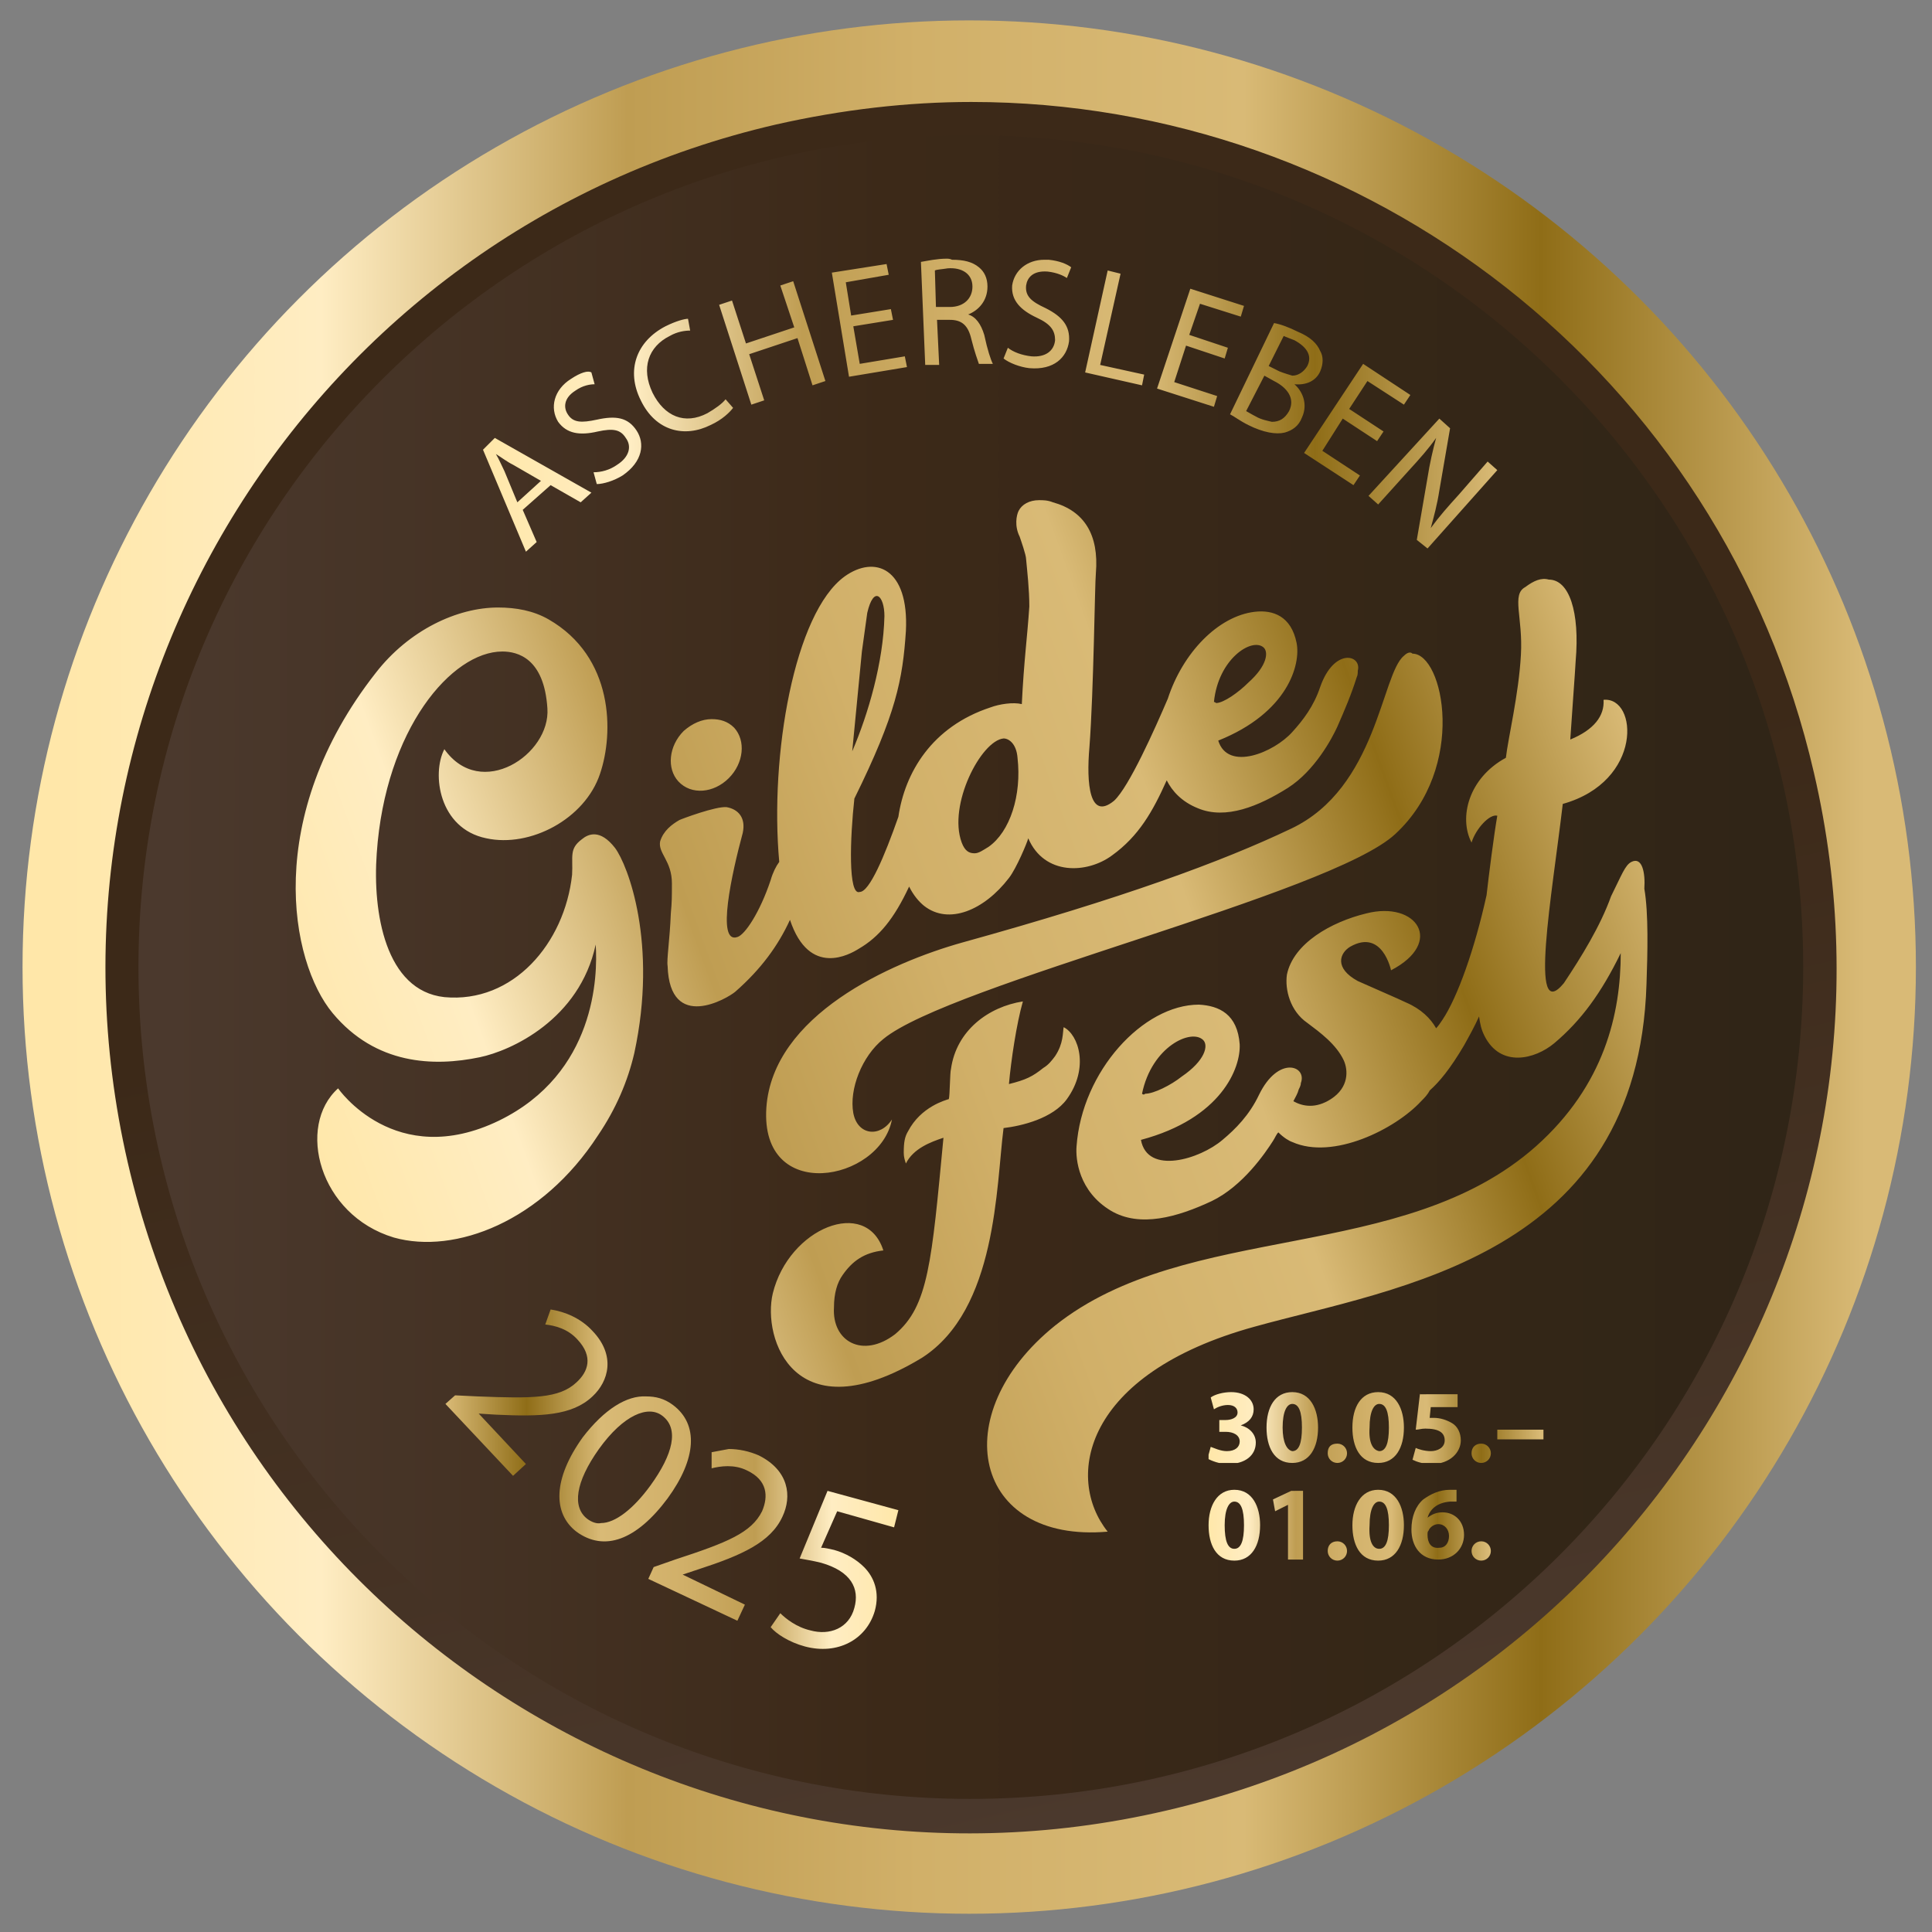 <?xml version="1.0" encoding="utf-8"?>
<!-- Generator: $$$/GeneralStr/196=Adobe Illustrator 27.6.0, SVG Export Plug-In . SVG Version: 6.00 Build 0)  -->
<svg version="1.1" id="Ebene_1" xmlns="http://www.w3.org/2000/svg" xmlns:xlink="http://www.w3.org/1999/xlink" x="0px" y="0px"
	 viewBox="0 0 180 180" enable-background="new 0 0 180 180" xml:space="preserve">
<rect x="0" y="0" width="180" height="180" fill="#808080" stroke="none"/>
<g>
	<defs>
		<circle id="SVGID_1_" cx="90.3" cy="90.1" r="88.2"/>
	</defs>
	<clipPath id="SVGID_00000030489235951629200140000014028699071292670093_">
		<use xlink:href="#SVGID_1_"  overflow="visible"/>
	</clipPath>
	
		<linearGradient id="SVGID_00000157301612286948629000000004905768813123597980_" gradientUnits="userSpaceOnUse" x1="-206.619" y1="388.543" x2="-206.297" y2="388.543" gradientTransform="matrix(548.334 0 0 -548.334 113298.109 213141.531)">
		<stop  offset="0" style="stop-color:#FFE7A9"/>
		<stop  offset="0.147" style="stop-color:#FFEDC3"/>
		<stop  offset="0.316" style="stop-color:#BF9D52"/>
		<stop  offset="0.477" style="stop-color:#D1B069"/>
		<stop  offset="0.656" style="stop-color:#D9BA76"/>
		<stop  offset="0.82" style="stop-color:#8F6D17"/>
		<stop  offset="0.999" style="stop-color:#D9BA76"/>
		<stop  offset="1" style="stop-color:#D9BA76"/>
	</linearGradient>
	
		<rect x="2.1" y="1.9" clip-path="url(#SVGID_00000030489235951629200140000014028699071292670093_)" fill="url(#SVGID_00000157301612286948629000000004905768813123597980_)" width="176.4" height="176.4"/>
</g>
<g>
	<defs>
		<path id="SVGID_00000110434500554498801000000014816583499924477061_" d="M72.3,11.6C29,21.6,1.9,64.9,11.9,108.3
			c10,43.4,53.3,70.5,96.7,60.4c43.4-10,70.5-53.3,60.4-96.7c-8.6-37.3-41.8-62.5-78.5-62.5C84.6,9.5,78.5,10.2,72.3,11.6"/>
	</defs>
	<clipPath id="SVGID_00000000940836775333999630000013223765440927123879_">
		<use xlink:href="#SVGID_00000110434500554498801000000014816583499924477061_"  overflow="visible"/>
	</clipPath>
	
		<linearGradient id="SVGID_00000132790992565274344990000017884692040072196523_" gradientUnits="userSpaceOnUse" x1="-206.697" y1="388.553" x2="-206.375" y2="388.553" gradientTransform="matrix(112.776 488.488 488.488 -112.776 -166421.578 144800.469)">
		<stop  offset="0" style="stop-color:#3C2918"/>
		<stop  offset="7.912090e-03" style="stop-color:#3C2918"/>
		<stop  offset="0.451" style="stop-color:#3C2918"/>
		<stop  offset="0.988" style="stop-color:#4B392D"/>
		<stop  offset="1" style="stop-color:#4B392D"/>
	</linearGradient>
	
		<polygon clip-path="url(#SVGID_00000000940836775333999630000013223765440927123879_)" fill="url(#SVGID_00000132790992565274344990000017884692040072196523_)" points="
		170.1,-29.3 216.2,170.2 10.9,217.6 -35.2,18.1 	"/>
</g>
<g>
	<defs>
		<path id="SVGID_00000178171310092201899060000000967840186032695432_" d="M12.9,90.1c0,42.8,34.7,77.5,77.5,77.5S168,133,168,90.1
			s-34.7-77.5-77.5-77.5S12.9,47.3,12.9,90.1"/>
	</defs>
	<clipPath id="SVGID_00000016763891631689147790000012799783462941397439_">
		<use xlink:href="#SVGID_00000178171310092201899060000000967840186032695432_"  overflow="visible"/>
	</clipPath>
	
		<linearGradient id="SVGID_00000112629815482378817810000012611671570735309976_" gradientUnits="userSpaceOnUse" x1="-206.614" y1="388.549" x2="-206.292" y2="388.549" gradientTransform="matrix(482.055 0 0 -482.055 99612.32 187392.406)">
		<stop  offset="0" style="stop-color:#4B392D"/>
		<stop  offset="7.912090e-03" style="stop-color:#4B392D"/>
		<stop  offset="0.451" style="stop-color:#3C2918"/>
		<stop  offset="0.988" style="stop-color:#302517"/>
		<stop  offset="1" style="stop-color:#302517"/>
	</linearGradient>
	
		<rect x="12.9" y="12.6" clip-path="url(#SVGID_00000016763891631689147790000012799783462941397439_)" fill="url(#SVGID_00000112629815482378817810000012611671570735309976_)" width="155.1" height="155.1"/>
</g>
<g>
	<defs>
		<path id="SVGID_00000171707807510382454160000002534923538653429161_" d="M88.6,99.6c-0.1,0.3-0.1,2.5-0.2,2.8
			c-0.3,0.1-2.6,0.7-3.8,3c-0.3,0.5-0.4,1-0.4,2c0,0.4,0.1,0.7,0.2,1c0.7-1.4,2.3-2,3.5-2.4c-1.1,11.6-1.4,15.7-4.5,18.3
			c-3,2.3-5.9,0.7-5.7-2.5c0-1.3,0.3-2.3,0.8-3c0.9-1.3,2-2.1,3.8-2.3c-1.6-5-8.8-2.1-10.3,4c-1,4.2,2,13.2,13.9,6
			c7-4.5,6.9-16,7.6-21.4c1.7-0.2,4.6-0.9,5.9-2.7c2.1-2.9,1.1-6-0.3-6.7c-0.1,0.5,0,1.5-0.8,2.7c-0.3,0.4-0.6,0.8-1.1,1.1
			c-1,0.8-1.6,1.1-3.2,1.5c0.2-2.2,0.7-5.6,1.3-7.7C92.1,93.8,89.1,96,88.6,99.6 M63.7,68.1c-1.4,1.4-1.6,3.5-0.5,4.7
			c1.2,1.3,3.3,1.1,4.7-0.3c1.4-1.4,1.6-3.5,0.5-4.7c-0.6-0.6-1.3-0.8-2.1-0.8C65.4,67,64.5,67.4,63.7,68.1 M130.8,61.1
			c-2.1,1.7-2.5,12.3-10.5,16.1c-6.5,3.1-15.8,6.5-30.6,10.6c-6.8,1.9-17.7,6.8-18.3,15.4c-0.6,9,10.6,6.9,11.7,1.1
			c-1.1,1.7-3.2,1.5-3.6-0.6c-0.4-2.2,0.8-5.3,2.8-6.9c6.2-5.1,41.7-13.5,47.7-19.1c6.7-6.2,4.5-16.8,1.6-16.8
			C131.4,60.7,131.1,60.8,130.8,61.1 M35,62.7c-10.5,13.4-8,26.9-4,31.7c4,4.8,9.4,5,13.7,4.1c2.9-0.6,9.3-3.5,10.8-10.5
			c0.2,2.9,0,12-9,16.4c-9.7,4.7-15-3-15-3c-3.9,3.5-1.8,11.8,5.2,13.9c5.7,1.6,13.8-1.5,19-9.5c1.7-2.5,2.8-5.1,3.4-7.7
			c2.2-10.2-0.6-17.5-1.8-19.1c-1.4-1.8-2.5-1.3-3.1-0.8c-1.2,0.9-0.8,1.6-0.9,3.3c-0.7,6.4-5.5,12-11.9,11.4
			c-5.5-0.6-6.7-7.9-6.3-13.4c0.8-11.6,7-18.8,11.7-18.8c1.4,0,3.9,0.6,4.2,5.3c0.3,4.3-6.2,8.6-9.6,3.8c-1.2,2.3-0.5,7.4,3.9,8.3
			c4.1,0.9,9.2-1.8,10.6-6c1.3-3.8,1.3-10.9-4.8-14.4c-1.4-0.8-3-1.1-4.7-1.1C42.6,56.6,38.1,58.7,35,62.7 M106.4,101.9
			c0.9-4.4,4.6-6.1,5.7-5c0.5,0.5,0.2,1.9-2,3.4c-1,0.8-2.6,1.6-3.4,1.6C106.6,102,106.5,102,106.4,101.9 M142.1,54.7
			c-1.3,0.7-0.2,2.8-0.4,6.3c-0.2,3.7-1.2,7.8-1.4,9.6c-3.5,1.9-4.4,5.6-3.2,7.9c0.4-1.3,1.7-2.7,2.4-2.5c-0.3,1.7-0.8,5.6-1,7.4
			c-1.1,5-2.7,9.5-4.1,11.6c-0.2,0.3-0.4,0.6-0.6,0.8c-0.5-0.9-1.4-1.8-2.8-2.4c-0.6-0.3-3.4-1.5-4.5-2c-2.2-1.2-1.7-2.6-0.7-3.2
			c3-1.7,3.8,2.2,3.8,2.2c5-2.6,2.4-6.5-2.3-5.3c-3.3,0.8-6.8,2.8-7.4,5.7c-0.2,1.4,0.3,3.4,1.9,4.5c1.2,0.9,2.7,2,3.4,3.5
			c0.4,0.9,0.5,2.5-1.2,3.6c-1.4,0.9-2.6,0.7-3.5,0.2c0.2-0.4,0.4-0.7,0.5-1.1c0.1-0.2,0.2-0.4,0.2-0.6c0.6-1.6-2.1-2.6-3.9,1.1
			c-0.9,1.9-2.2,3.2-3.4,4.2c-2.1,1.8-7,3.3-7.6,0c7.5-2,9.3-6.7,9.2-8.9c-0.2-2.8-1.9-3.6-3.8-3.7c-5.2,0-10.9,6.2-11.4,13.2
			c-0.1,1.2,0.2,4.2,3.2,6c2.7,1.6,6.2,0.6,9.4-0.9c2.9-1.4,5-4.5,5.7-5.6c0.2-0.3,0.3-0.6,0.5-0.8c0.5,0.5,1,0.8,1.3,0.9
			c3.8,1.7,9.6-1.2,12-3.8c0.3-0.3,0.6-0.6,0.8-1c0.9-0.8,1.9-2,3.2-4.2c0.5-0.9,1-1.8,1.4-2.7c0.1,0.7,0.2,1.2,0.5,1.8
			c1.5,3,4.7,2.2,6.5,0.7c2.5-2.1,4.4-4.7,6.2-8.4c0,5.6-1.5,12.3-7.9,18c-12.4,11-32.5,6.9-44.8,16.7c-10.3,8.3-7.6,20.3,4.9,19.2
			c-4-5-2.3-14.7,13.7-19.1c13.3-3.7,35.7-6.5,36.5-31.9c0.1-2.9,0.2-6.6-0.2-8.9c0.1-1.5-0.2-3-1.2-2.5c-0.6,0.3-0.9,1.2-1.9,3.2
			c-1,2.8-2.8,5.7-4.4,8.1c-3.3,4-1.1-8.2-0.1-16.7c7.5-2.1,7-10,3.8-9.7c0.1,1.5-0.9,2.8-3.1,3.7c0-0.2,0.5-7,0.5-7.3
			c0.4-4.6-0.6-7.6-2.5-7.6C143.6,53.8,142.9,54.1,142.1,54.7 M89.6,78.5c-1.3-3.5,1.8-9.5,3.9-9.7c0.5,0,1.2,0.5,1.3,1.8
			c0.4,3.5-0.7,6.9-2.7,8.3c-0.5,0.3-0.9,0.6-1.3,0.6C90.3,79.5,89.9,79.3,89.6,78.5 M113.1,65.4c0.4-4,3.5-6,4.6-5.1
			c0.5,0.4,0.4,1.7-1.4,3.3c-0.9,0.9-2.3,1.9-3,1.9C113.2,65.4,113.1,65.4,113.1,65.4 M80.3,60.7l0.5-3.6c0.6-2.6,1.6-1.6,1.6,0.3
			c-0.1,4.3-1.5,9.1-3,12.6L80.3,60.7z M94.9,47.6c-0.2,0.4-0.4,1.4,0.1,2.4c0.1,0.3,0.6,1.7,0.6,2.1c0.1,1.1,0.3,2.8,0.3,4.4
			c-0.2,3-0.5,5-0.7,9.1c-0.8-0.2-2.1,0-2.9,0.3c-5.5,1.8-8,6.1-8.6,10.2c-1.3,3.7-2.7,7-3.6,7c-1.1,0.4-0.9-5.1-0.5-8.7
			c3.9-7.9,4.5-11.1,4.8-15.6c0.3-5.9-2.9-7.1-5.7-5.1c-4.7,3.4-7,16.7-6.1,26.6c-0.3,0.4-0.6,1-0.8,1.7c-1,3-2.4,5.1-3.1,5.3
			c-2,0.7-0.5-6,0.5-9.7c0.3-1.4-0.4-2.2-1.5-2.4c-1-0.1-4.2,1.1-4.4,1.2c-0.7,0.4-1.5,1-1.8,2c-0.2,1.1,1.1,1.8,1.1,3.9
			c0,1.3,0,1.7-0.1,2.8c-0.1,2.5-0.4,4.3-0.3,4.9c0.2,6.2,5.6,3,6.3,2.4c2.4-2.1,4-4.3,5.1-6.7c1.8,5.4,5.6,3.2,6.4,2.7
			c1.9-1.1,3.3-2.8,4.7-5.8c0.4,0.8,0.9,1.4,1.4,1.8c2.3,1.8,5.6,0.4,7.9-2.6c0.7-0.9,1.7-3.3,1.8-3.7c1.5,3.5,5.5,3.3,7.8,1.6
			c2.5-1.8,3.8-4.1,5.1-7c0.5,1,1.4,2,2.9,2.6c2.6,1.1,5.7-0.2,8.4-1.9c2.5-1.6,4.1-4.6,4.6-5.7c0.7-1.6,1.3-3,1.8-4.6
			c0.1-0.2,0.1-0.4,0.1-0.6c0.4-1.5-2.2-2.2-3.5,1.5c-0.6,1.8-1.6,3.1-2.6,4.2c-1.7,1.9-6,3.7-6.9,0.8c6.5-2.6,7.7-7.1,7.3-9.1
			c-0.5-2.5-2.2-3.1-3.9-2.9c-3.4,0.4-6.7,3.8-8.1,8.1c-1.2,2.8-3.6,8.2-5,9.5c-2.3,1.9-2.6-1.6-2.3-5c0.4-5.3,0.5-15.3,0.6-16.2
			c0.3-3.6-1.1-5.8-4-6.6c-0.5-0.2-0.9-0.2-1.3-0.2C95.9,46.6,95.2,47,94.9,47.6"/>
	</defs>
	<clipPath id="SVGID_00000127754278047894032780000008542553370658078125_">
		<use xlink:href="#SVGID_00000171707807510382454160000002534923538653429161_"  overflow="visible"/>
	</clipPath>
	
		<linearGradient id="SVGID_00000055678172168346064060000003424907461685681067_" gradientUnits="userSpaceOnUse" x1="-206.593" y1="388.443" x2="-206.271" y2="388.443" gradientTransform="matrix(375.022 -136.497 -136.497 -375.022 130530.398 117590.984)">
		<stop  offset="0" style="stop-color:#FFE7A9"/>
		<stop  offset="0.147" style="stop-color:#FFEDC3"/>
		<stop  offset="0.316" style="stop-color:#BF9D52"/>
		<stop  offset="0.477" style="stop-color:#D1B069"/>
		<stop  offset="0.656" style="stop-color:#D9BA76"/>
		<stop  offset="0.82" style="stop-color:#8F6D17"/>
		<stop  offset="0.999" style="stop-color:#D9BA76"/>
		<stop  offset="1" style="stop-color:#D9BA76"/>
	</linearGradient>
	
		<polygon clip-path="url(#SVGID_00000127754278047894032780000008542553370658078125_)" fill="url(#SVGID_00000055678172168346064060000003424907461685681067_)" points="
		-6.6,58 138.4,5.2 184.7,132.3 39.6,185.1 	"/>
</g>
<g>
	<defs>
		<path id="SVGID_00000130641880033111884290000002768114628605215935_" d="M47,43.9c-0.3-0.6-0.5-1.1-0.8-1.6l0,0
			c0.5,0.3,1,0.7,1.6,1l2.6,1.5l-2.2,2L47,43.9z M45,41.9l4,9.5l1-0.9l-1.3-3l2.6-2.3l2.8,1.6l1-0.9l-9-5.1L45,41.9z M127.5,46.2
			l0.9,0.8l2.8-3.1c1.1-1.2,1.9-2.1,2.6-3.1l0,0c-0.3,1.1-0.6,2.4-0.8,3.7l-1,5.8l1,0.8l6.5-7.3l-0.9-0.8l-2.7,3.1
			c-1,1.1-1.8,2-2.6,3.1l0,0c0.3-1.1,0.6-2.2,0.8-3.5l1-5.8l-1-0.9L127.5,46.2z M53.2,35.3c-1.6,1-2,2.7-1.2,4
			c0.8,1.1,2,1.3,3.7,0.9c1.4-0.3,2.1-0.2,2.6,0.6c0.6,0.8,0.3,1.8-0.8,2.5C56.8,43.8,56,44,55.3,44l0.3,1.1c0.6,0,1.6-0.3,2.4-0.8
			c1.9-1.3,2.1-3,1.3-4.2c-0.8-1.2-1.9-1.4-3.7-1c-1.4,0.3-2.2,0.3-2.7-0.5c-0.4-0.6-0.4-1.5,0.7-2.2c0.7-0.5,1.4-0.6,1.8-0.6
			l-0.3-1.1C54.8,34.5,54.1,34.7,53.2,35.3 M121.5,42.2l4.6,3l0.6-0.9l-3.5-2.3l1.9-3l3.2,2.1l0.6-0.9l-3.2-2.1l1.7-2.6l3.4,2.2
			l0.6-0.9l-4.4-2.9L121.5,42.2z M117,38.8c-0.4-0.2-0.7-0.4-0.9-0.5l1.7-3.3l0.9,0.5c1.2,0.6,2,1.6,1.4,2.8c-0.4,0.7-0.9,1-1.6,1
			C118.1,39.2,117.5,39.1,117,38.8 M119.2,34.6l-1-0.5l1.4-2.8c0.2,0.1,0.5,0.2,1,0.4c1.1,0.6,1.7,1.4,1.2,2.4
			c-0.3,0.5-0.8,0.9-1.4,0.9C120.1,34.9,119.7,34.8,119.2,34.6 M114.6,38.6c0.4,0.2,0.9,0.6,1.7,1c1.4,0.7,2.6,0.9,3.4,0.7
			c0.7-0.2,1.3-0.6,1.6-1.4c0.6-1.3,0-2.5-0.7-3.1l0,0c1.1,0.1,2-0.3,2.4-1.2c0.3-0.7,0.3-1.4,0-1.9c-0.3-0.7-0.9-1.3-2.1-1.8
			c-0.8-0.4-1.6-0.7-2.2-0.8L114.6,38.6z M62,30.4c-2.7,1.4-3.7,4.1-2.3,6.9c1.4,2.9,4.1,3.5,6.5,2.3c1.1-0.5,1.8-1.2,2.1-1.6
			l-0.7-0.8c-0.3,0.4-1,0.9-1.7,1.3c-2.1,1.1-4,0.3-5.1-1.9c-1.1-2.3-0.4-4.3,1.6-5.3c0.7-0.4,1.4-0.5,1.9-0.5l-0.2-1.1c0,0,0,0,0,0
			C63.8,29.7,63,29.9,62,30.4 M107.8,36.2l5.3,1.7l0.3-1l-4-1.3l1.1-3.4l3.6,1.2l0.3-1l-3.6-1.2l1-2.9l3.8,1.2l0.3-1l-5-1.6
			L107.8,36.2z M72.7,26.6l1.3,3.9l-4.5,1.5L68.2,28L67,28.4l3,9.3l1.2-0.4L69.8,33l4.5-1.5l1.4,4.4l1.2-0.4l-3-9.3L72.7,26.6z
			 M101.1,34.7l5.3,1.2l0.2-1l-4.1-0.9l1.9-8.5l-1.2-0.3L101.1,34.7z M77.5,25.4l1.6,9.7l5.4-0.9l-0.2-1l-4.2,0.7l-0.6-3.5l3.7-0.6
			l-0.2-1l-3.7,0.6l-0.5-3.1l4-0.7l-0.2-1L77.5,25.4z M94.3,26.6c-0.1,1.4,0.8,2.3,2.3,3c1.3,0.6,1.7,1.2,1.7,2.1
			c-0.1,1-0.9,1.6-2.2,1.5c-0.9-0.1-1.7-0.4-2.2-0.8l-0.4,1c0.5,0.4,1.5,0.8,2.4,0.9c2.3,0.2,3.5-1,3.7-2.5c0.1-1.4-0.6-2.3-2.2-3.1
			c-1.3-0.6-1.9-1.1-1.8-2.1c0.1-0.7,0.6-1.4,2-1.3c0.9,0.1,1.5,0.4,1.8,0.6l0.4-1c-0.4-0.3-1.1-0.6-2.1-0.7c-0.1,0-0.3,0-0.4,0
			C95.7,24.2,94.5,25.2,94.3,26.6 M87.1,25.2c0.2-0.1,0.6-0.1,1.2-0.2c1.3-0.1,2.3,0.5,2.3,1.7c0,1.1-0.8,1.9-2.1,1.9l-1.3,0
			L87.1,25.2z M88.2,24.1c-0.9,0-1.8,0.2-2.4,0.3l0.4,9.6l1.3,0l-0.2-4.2l1.2,0c1.1,0,1.7,0.5,2,1.8c0.3,1.2,0.6,2,0.7,2.3l1.3,0
			c-0.2-0.4-0.5-1.3-0.8-2.7c-0.3-1-0.8-1.7-1.5-1.9l0,0c1-0.4,1.8-1.3,1.8-2.6c0-0.8-0.3-1.4-0.8-1.8c-0.6-0.5-1.4-0.7-2.5-0.7
			C88.5,24.1,88.3,24.1,88.2,24.1"/>
	</defs>
	<clipPath id="SVGID_00000088093243946547290620000005950318948277436607_">
		<use xlink:href="#SVGID_00000130641880033111884290000002768114628605215935_"  overflow="visible"/>
	</clipPath>
	
		<linearGradient id="SVGID_00000098179950411234321670000002888788804943358137_" gradientUnits="userSpaceOnUse" x1="-206.596" y1="387.849" x2="-206.275" y2="387.849" gradientTransform="matrix(293.892 0 0 -293.892 60761.902 114023.445)">
		<stop  offset="0" style="stop-color:#FFE7A9"/>
		<stop  offset="0.147" style="stop-color:#FFEDC3"/>
		<stop  offset="0.316" style="stop-color:#BF9D52"/>
		<stop  offset="0.477" style="stop-color:#D1B069"/>
		<stop  offset="0.656" style="stop-color:#D9BA76"/>
		<stop  offset="0.82" style="stop-color:#8F6D17"/>
		<stop  offset="0.999" style="stop-color:#D9BA76"/>
		<stop  offset="1" style="stop-color:#D9BA76"/>
	</linearGradient>
	
		<rect x="45" y="24.1" clip-path="url(#SVGID_00000088093243946547290620000005950318948277436607_)" fill="url(#SVGID_00000098179950411234321670000002888788804943358137_)" width="94.5" height="27.3"/>
</g>
<g>
	<defs>
		<path id="SVGID_00000132080116392473766850000011276283650170648728_" d="M123.7,144.5c0,0.5,0.4,0.9,0.9,0.9
			c0.5,0,0.9-0.4,0.9-0.9c0-0.5-0.4-0.9-0.9-0.9C124,143.6,123.7,144,123.7,144.5 M137.1,144.5c0,0.5,0.4,0.9,0.9,0.9
			c0.5,0,0.9-0.4,0.9-0.9c0-0.5-0.4-0.9-0.9-0.9C137.5,143.6,137.1,144,137.1,144.5 M120.3,138.9l-1.7,0.8l0.2,1.1l1.2-0.6h0v5.1
			h1.4v-6.4H120.3z M133,143c0-0.2,0-0.3,0.1-0.4c0.1-0.3,0.5-0.6,0.9-0.6c0.6,0,1,0.5,1,1.1c0,0.6-0.3,1.1-0.9,1.1
			C133.3,144.3,133,143.7,133,143 M135.1,138.8c-1,0-1.8,0.4-2.5,0.9c-0.7,0.6-1.1,1.6-1.1,2.8c0,1.5,0.8,2.8,2.5,2.8
			c1.4,0,2.4-1,2.4-2.3c0-1.3-0.9-2.1-2-2.1c-0.6,0-1,0.2-1.4,0.5h0c0.2-0.7,0.8-1.4,2.1-1.5c0.2,0,0.4,0,0.6,0v-1.1
			c-0.1,0-0.1,0-0.2,0C135.4,138.8,135.2,138.8,135.1,138.8 M114.1,142.1c0-1.5,0.4-2.2,0.9-2.2c0.6,0,0.9,0.7,0.9,2.2
			c0,1.5-0.3,2.2-0.9,2.2S114.1,143.6,114.1,142.1 M112.6,142.1c0,1.8,0.7,3.3,2.4,3.3c1.6,0,2.4-1.4,2.4-3.3c0-1.7-0.7-3.3-2.4-3.3
			C113.4,138.8,112.6,140.3,112.6,142.1 M127.6,142.1c0-1.5,0.4-2.2,0.9-2.2c0.6,0,0.9,0.7,0.9,2.2c0,1.5-0.3,2.2-0.9,2.2
			C127.9,144.3,127.5,143.6,127.6,142.1 M126,142.1c0,1.8,0.7,3.3,2.4,3.3c1.6,0,2.4-1.4,2.4-3.3c0-1.7-0.7-3.3-2.4-3.3
			C126.8,138.8,126,140.3,126,142.1"/>
	</defs>
	<clipPath id="SVGID_00000037651208380728439110000007071671926240518049_">
		<use xlink:href="#SVGID_00000132080116392473766850000011276283650170648728_"  overflow="visible"/>
	</clipPath>
	
		<linearGradient id="SVGID_00000060716825007070834940000004590697036637796001_" gradientUnits="userSpaceOnUse" x1="-207.293" y1="389.755" x2="-206.971" y2="389.755" gradientTransform="matrix(81.778 0 0 -81.778 17064.469 32015.262)">
		<stop  offset="0" style="stop-color:#FFE7A9"/>
		<stop  offset="0.147" style="stop-color:#FFEDC3"/>
		<stop  offset="0.316" style="stop-color:#BF9D52"/>
		<stop  offset="0.477" style="stop-color:#D1B069"/>
		<stop  offset="0.656" style="stop-color:#D9BA76"/>
		<stop  offset="0.82" style="stop-color:#8F6D17"/>
		<stop  offset="0.999" style="stop-color:#D9BA76"/>
		<stop  offset="1" style="stop-color:#D9BA76"/>
	</linearGradient>
	
		<rect x="112.6" y="138.8" clip-path="url(#SVGID_00000037651208380728439110000007071671926240518049_)" fill="url(#SVGID_00000060716825007070834940000004590697036637796001_)" width="26.3" height="6.6"/>
</g>
<g>
	<defs>
		<path id="SVGID_00000097463603518186147620000001507557666036442010_" d="M123.7,135.4c0,0.5,0.4,0.9,0.9,0.9
			c0.5,0,0.9-0.4,0.9-0.9c0-0.5-0.4-0.9-0.9-0.9C124,134.5,123.7,134.8,123.7,135.4 M137.1,135.4c0,0.5,0.4,0.9,0.9,0.9
			c0.5,0,0.9-0.4,0.9-0.9c0-0.5-0.4-0.9-0.9-0.9C137.5,134.5,137.1,134.8,137.1,135.4 M139.5,134.1h4.3v-0.9h-4.3V134.1z
			 M132.3,129.8l-0.4,3.4c0.3,0,0.5-0.1,0.9-0.1c1.3,0,1.8,0.4,1.8,1.1c0,0.7-0.7,1-1.3,1c-0.6,0-1.2-0.2-1.4-0.3l-0.3,1.1
			c0.4,0.2,1,0.4,1.8,0.4c1.7,0,2.7-1.1,2.7-2.2c0-0.7-0.3-1.3-0.8-1.6c-0.5-0.3-1.1-0.5-1.7-0.5c-0.2,0-0.3,0-0.4,0l0.1-1h2.5v-1.2
			H132.3z M112.8,130.2l0.3,1.1c0.3-0.2,0.8-0.4,1.3-0.4c0.6,0,0.9,0.3,0.9,0.7c0,0.5-0.6,0.7-1.1,0.7h-0.6v1.1h0.6
			c0.7,0,1.3,0.3,1.3,0.9c0,0.5-0.4,0.9-1.2,0.9c-0.6,0-1.2-0.3-1.5-0.4l-0.3,1.1c0.4,0.2,1.1,0.5,1.9,0.5c1.6,0,2.6-0.8,2.6-2
			c0-0.8-0.6-1.4-1.4-1.6v0c0.8-0.3,1.2-0.8,1.2-1.5c0-0.9-0.8-1.6-2.1-1.6C114,129.7,113.2,129.9,112.8,130.2 M119.5,133
			c0-1.5,0.4-2.2,0.9-2.2c0.6,0,0.9,0.7,0.9,2.2c0,1.5-0.3,2.2-0.9,2.2C119.9,135.1,119.5,134.4,119.5,133 M118,133
			c0,1.8,0.7,3.3,2.4,3.3c1.6,0,2.4-1.4,2.4-3.3c0-1.7-0.7-3.3-2.4-3.3C118.8,129.7,118,131.1,118,133 M127.6,133
			c0-1.5,0.4-2.2,0.9-2.2c0.6,0,0.9,0.7,0.9,2.2c0,1.5-0.3,2.2-0.9,2.2C127.9,135.1,127.5,134.4,127.6,133 M126,133
			c0,1.8,0.7,3.3,2.4,3.3c1.6,0,2.4-1.4,2.4-3.3c0-1.7-0.7-3.3-2.4-3.3C126.8,129.7,126,131.1,126,133"/>
	</defs>
	<clipPath id="SVGID_00000016054587335167220620000012897220048634421642_">
		<use xlink:href="#SVGID_00000097463603518186147620000001507557666036442010_"  overflow="visible"/>
	</clipPath>
	
		<linearGradient id="SVGID_00000074416407821498483150000011658561814581674894_" gradientUnits="userSpaceOnUse" x1="-207.248" y1="389.282" x2="-206.927" y2="389.282" gradientTransform="matrix(96.899 0 0 -96.899 20194.779 37853.996)">
		<stop  offset="0" style="stop-color:#FFE7A9"/>
		<stop  offset="0.147" style="stop-color:#FFEDC3"/>
		<stop  offset="0.316" style="stop-color:#BF9D52"/>
		<stop  offset="0.477" style="stop-color:#D1B069"/>
		<stop  offset="0.656" style="stop-color:#D9BA76"/>
		<stop  offset="0.82" style="stop-color:#8F6D17"/>
		<stop  offset="0.999" style="stop-color:#D9BA76"/>
		<stop  offset="1" style="stop-color:#D9BA76"/>
	</linearGradient>
	
		<rect x="112.6" y="129.7" clip-path="url(#SVGID_00000016054587335167220620000012897220048634421642_)" fill="url(#SVGID_00000074416407821498483150000011658561814581674894_)" width="31.2" height="6.6"/>
</g>
<g>
	<defs>
		<path id="SVGID_00000110460751225120579930000003867097588627523200_" d="M74.5,145.2c0.5,0.1,1.2,0.2,2,0.4
			c2.8,0.8,3.6,2.4,3.1,4.2c-0.5,1.9-2.3,2.6-4.1,2.1c-1.3-0.3-2.3-1.1-2.8-1.6l-0.9,1.3c0.5,0.6,1.7,1.4,3.2,1.8
			c3,0.8,5.7-0.6,6.5-3.3c0.5-1.8-0.1-3.2-1-4.1c-0.7-0.7-1.7-1.3-2.8-1.6c-0.5-0.1-0.8-0.2-1.2-0.2l1.5-3.4l5.3,1.5l0.4-1.6
			l-6.6-1.8L74.5,145.2z M66.3,135.3l0,1.5c0.8-0.2,2.1-0.4,3.3,0.2c1.9,0.9,2,2.4,1.4,3.8c-1,2-3.2,2.9-8.1,4.5l-2,0.7l-0.5,1.1
			l8.3,3.9l0.7-1.5l-5.8-2.8l0,0l1.5-0.5c4-1.3,6.7-2.5,7.8-4.9c0.9-1.9,0.6-4.3-2.2-5.7c-0.9-0.4-1.9-0.6-2.8-0.6
			C67.4,135.1,66.8,135.2,66.3,135.3 M54.7,141.5c-1.4-1.1-1.1-3.4,1.1-6.5c2.3-3.2,4.6-4.1,5.9-3.1c1.6,1.2,1,3.6-1.1,6.5
			c-1.6,2.2-3.3,3.5-4.6,3.5C55.6,142,55.1,141.8,54.7,141.5 M54.3,133.9c-2.8,3.9-2.8,7.1-0.6,8.8c2.6,1.9,5.6,0.8,8.5-3.1
			c2.7-3.7,2.9-6.9,0.5-8.7c-0.8-0.6-1.6-0.8-2.5-0.8C58.4,130,56.3,131.3,54.3,133.9 M50.8,123.4c0.9,0.1,2.1,0.4,3,1.4
			c1.5,1.6,1,3-0.1,4c-1.6,1.5-4.1,1.5-9.2,1.3l-2.1-0.1l-0.9,0.8l6.3,6.7l1.2-1.1l-4.4-4.7l0,0l1.6,0.1c4.2,0.2,7.1,0.1,9-1.7
			c1.5-1.4,2.2-3.8,0-6.1c-1.1-1.2-2.6-1.8-3.9-2L50.8,123.4z"/>
	</defs>
	<clipPath id="SVGID_00000020389195958168936530000007435420355254541730_">
		<use xlink:href="#SVGID_00000110460751225120579930000003867097588627523200_"  overflow="visible"/>
	</clipPath>
	
		<linearGradient id="SVGID_00000069391641645115932260000005082001558603571381_" gradientUnits="userSpaceOnUse" x1="-207.278" y1="387.431" x2="-206.956" y2="387.431" gradientTransform="matrix(-131.625 0 0 131.625 -27199.143 -50857.637)">
		<stop  offset="0" style="stop-color:#FFE7A9"/>
		<stop  offset="0.147" style="stop-color:#FFEDC3"/>
		<stop  offset="0.316" style="stop-color:#BF9D52"/>
		<stop  offset="0.477" style="stop-color:#D1B069"/>
		<stop  offset="0.656" style="stop-color:#D9BA76"/>
		<stop  offset="0.82" style="stop-color:#8F6D17"/>
		<stop  offset="0.999" style="stop-color:#D9BA76"/>
		<stop  offset="1" style="stop-color:#D9BA76"/>
	</linearGradient>
	
		<rect x="41.5" y="122" clip-path="url(#SVGID_00000020389195958168936530000007435420355254541730_)" fill="url(#SVGID_00000069391641645115932260000005082001558603571381_)" width="42.3" height="32.2"/>
</g>
</svg>
